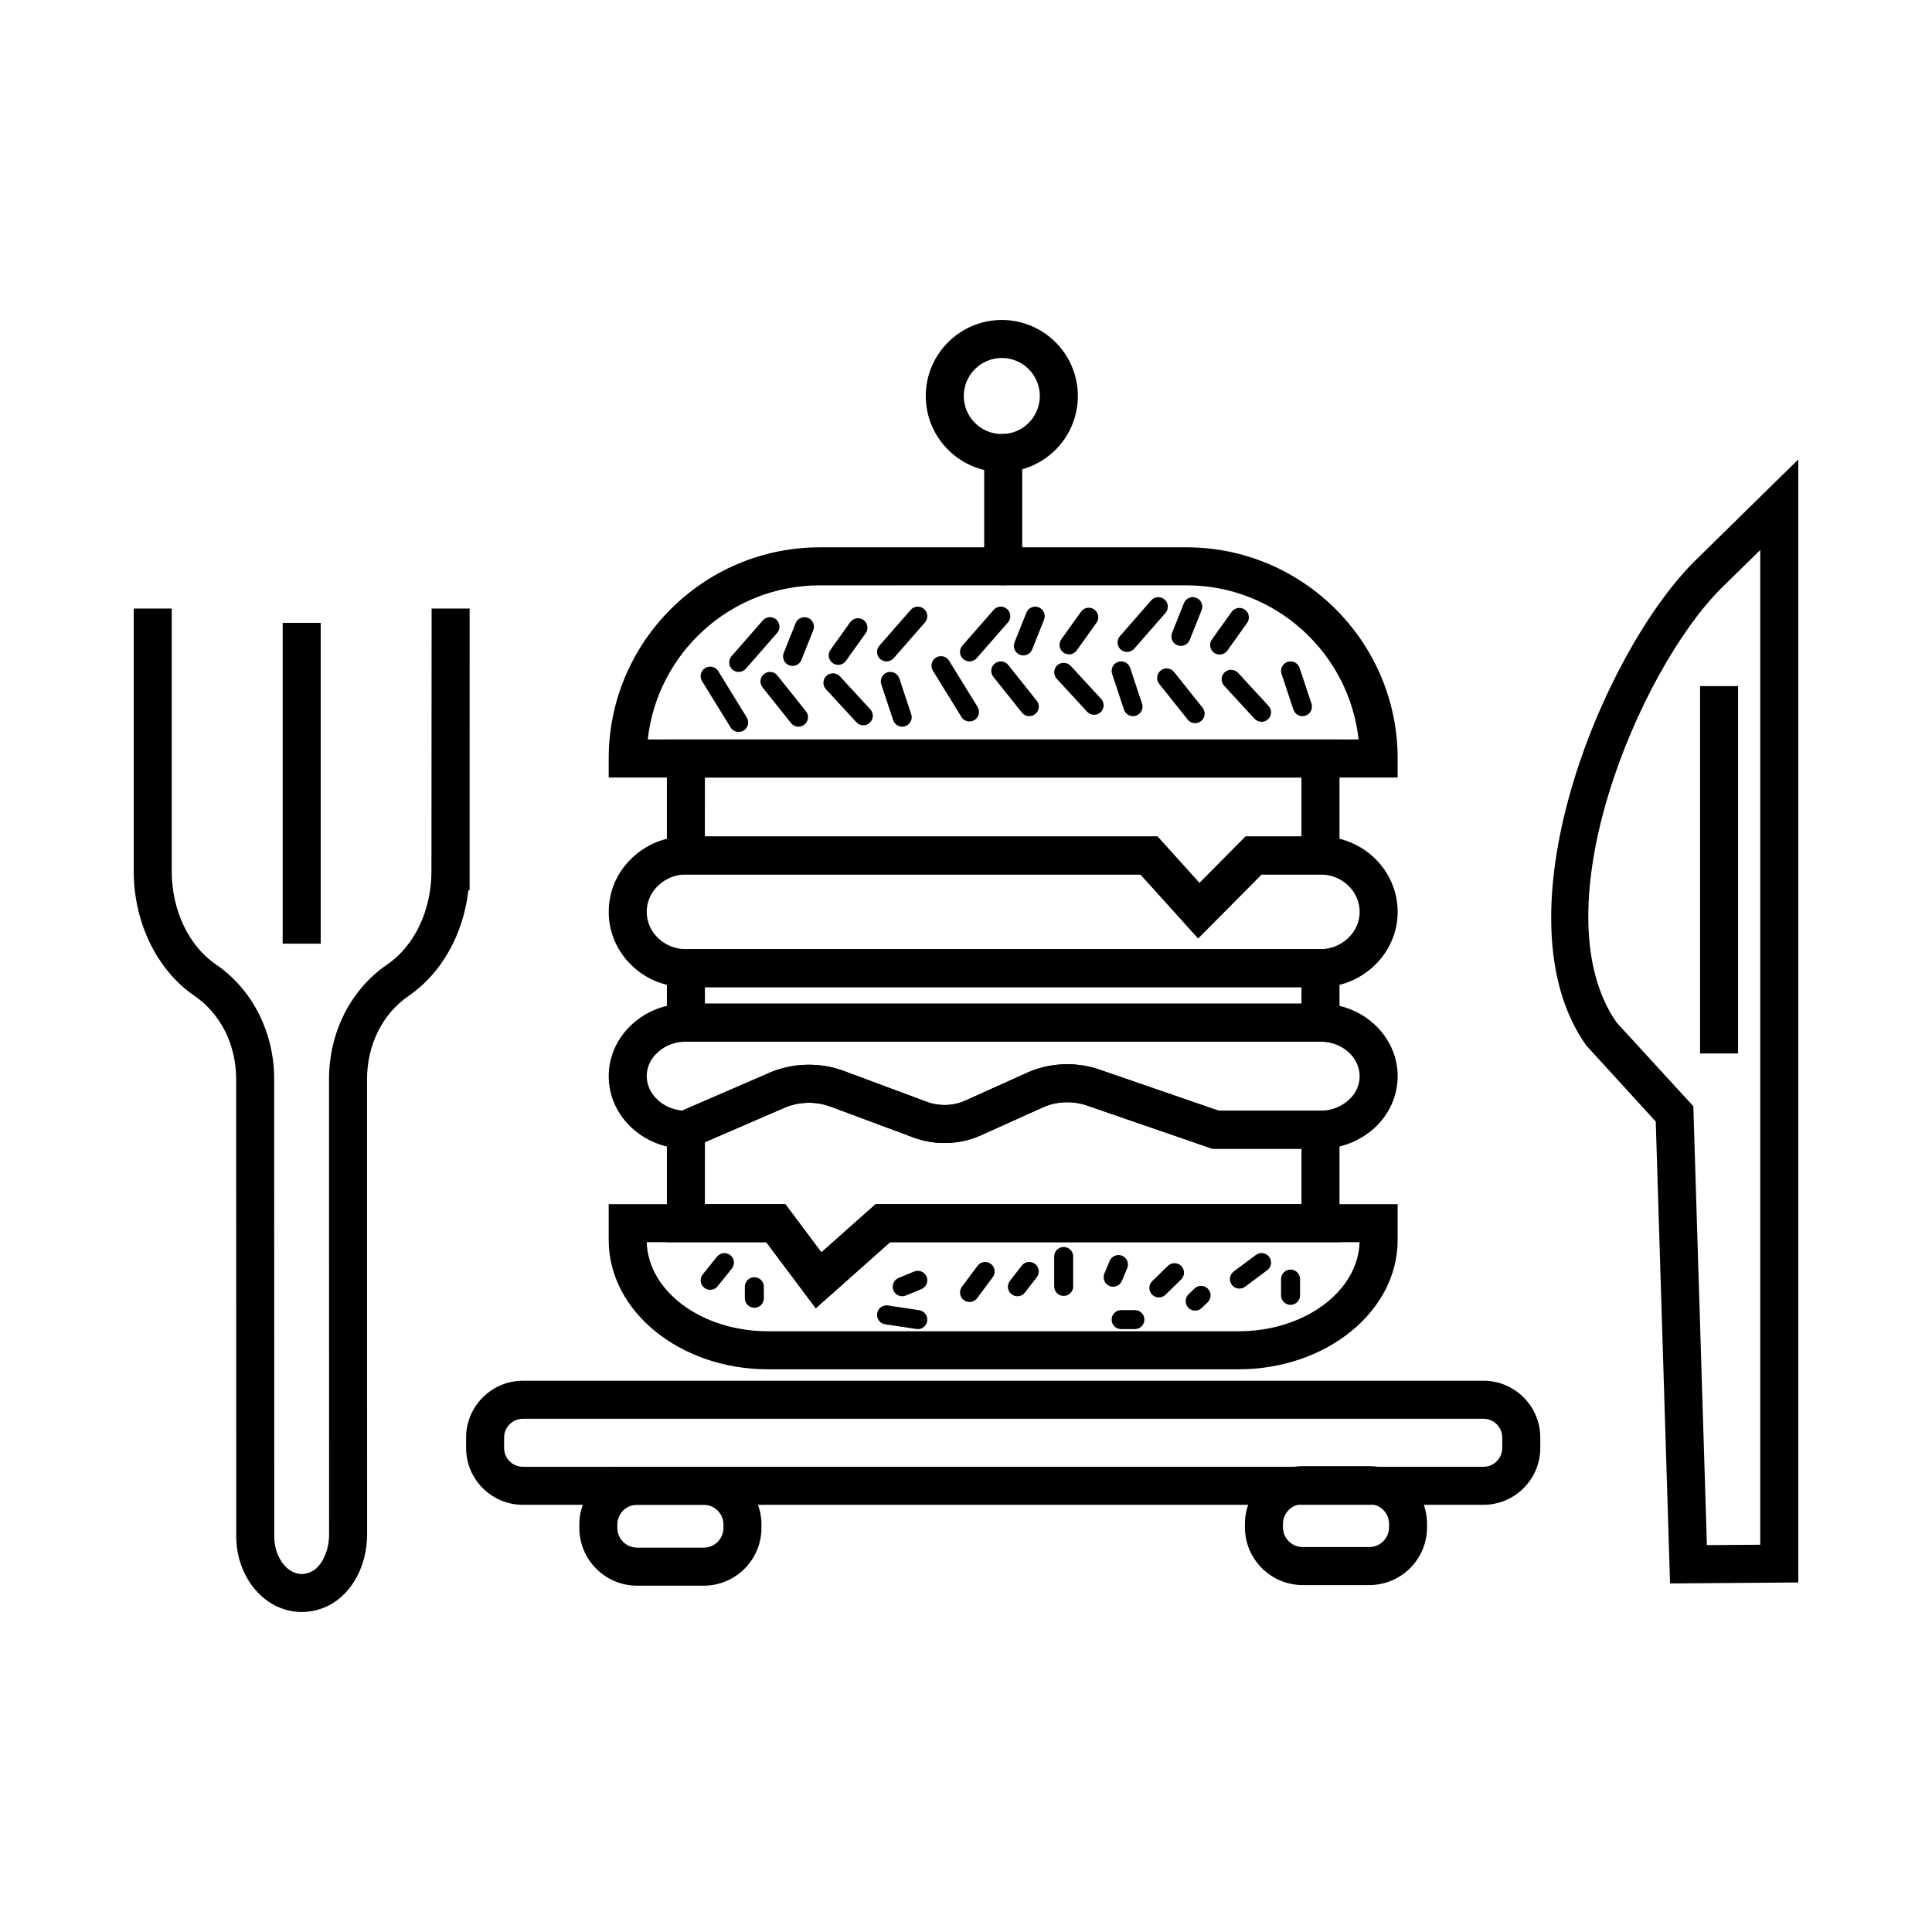 <?xml version="1.0" encoding="UTF-8"?>
<!-- The Best Svg Icon site in the world: iconSvg.co, Visit us! https://iconsvg.co -->
<svg fill="#000000" width="800px" height="800px" version="1.1" viewBox="144 144 512 512" xmlns="http://www.w3.org/2000/svg">
 <g>
  <path d="m537.13 542.79h-254.55c-8.305 0-15.059-6.754-15.059-15.055v-2.766c0-8.301 6.754-15.055 15.059-15.055l254.55-0.004c8.301 0 15.059 6.754 15.059 15.055v2.766c0 8.301-6.754 15.059-15.059 15.059zm-254.55-22.801c-2.746 0-4.984 2.234-4.984 4.981v2.766c0 2.746 2.234 4.981 4.984 4.981l254.55-0.004c2.746 0 4.981-2.234 4.981-4.981v-2.766c0-2.746-2.234-4.981-4.981-4.981z"/>
  <path d="m330.5 564.22h-17.676c-8.434 0-15.293-6.863-15.293-15.297v-0.914c0-8.434 6.859-15.297 15.293-15.297h17.676c8.434 0 15.293 6.863 15.293 15.297v0.914c0 8.434-6.859 15.297-15.293 15.297zm-17.676-21.43c-2.879 0-5.219 2.344-5.219 5.219v0.914c0 2.879 2.34 5.219 5.219 5.219h17.676c2.879 0 5.219-2.344 5.219-5.219v-0.914c0-2.879-2.34-5.219-5.219-5.219z"/>
  <path d="m506.89 564.06h-17.676c-8.434 0-15.293-6.863-15.293-15.297v-0.922c0-8.434 6.859-15.293 15.293-15.293h17.676c8.434 0 15.293 6.859 15.293 15.293v0.922c0.004 8.434-6.859 15.297-15.293 15.297zm-17.672-21.434c-2.879 0-5.219 2.344-5.219 5.215v0.922c0 2.879 2.34 5.219 5.219 5.219h17.676c2.879 0 5.219-2.344 5.219-5.219v-0.922c0-2.875-2.34-5.215-5.219-5.215z"/>
  <path d="m586.58 563.63-3.789-122.41-18.402-20.141c-24.344-34.219 3.992-103.65 28.586-128.25l27.59-27.078v297.62zm-14.156-148.65 20.324 22.18 3.598 116.31 14.145-0.102-0.004-263.62-10.426 10.23c-21.809 21.809-48.398 85.266-27.637 115z"/>
  <path d="m594.53 325.83h10.078v97.355h-10.078z"/>
  <path d="m223.96 571.2c-3.082 0-6.117-0.926-8.793-2.742-5.281-3.582-8.562-10.199-8.562-17.27l-0.02-121.2c0-9.105-4.129-17.363-11.051-22.082-9.93-6.773-16.098-19.43-16.098-33.023v-69.609h10.078l-0.004 69.609c0 10.312 4.481 19.773 11.699 24.699 9.672 6.598 15.449 17.965 15.449 30.406l0.02 121.2c0 3.719 1.625 7.223 4.144 8.93 1.652 1.121 3.441 1.312 5.312 0.57 2.941-1.176 5.078-5.398 5.078-10.047l-0.02-120.65c0-12.441 5.773-23.812 15.445-30.406 7.219-4.926 11.699-14.387 11.699-24.699l0.043-69.609h10.078l-0.004 74.648h-0.324c-1.316 11.625-7.125 22.055-15.816 27.984-6.918 4.719-11.047 12.969-11.047 22.082l0.02 120.65c0 8.887-4.594 16.688-11.434 19.406-1.93 0.77-3.922 1.148-5.894 1.148z"/>
  <path d="m218.91 309.06h10.078v85.02h-10.078z"/>
  <path d="m514.39 350.05h-209.08v-5.039c0-30.859 25.105-55.965 55.965-55.965h97.152c30.859 0 55.965 25.105 55.965 55.965zm-198.73-10.078h188.38c-2.516-22.941-22.012-40.852-45.613-40.852l-97.152 0.004c-23.602 0-43.102 17.906-45.613 40.848z"/>
  <path d="m461.52 392.67-15.27-16.926h-125.52v-35.77h178.25v35.77h-20.676zm-130.72-27h119.93l11.133 12.34 12.238-12.34h14.793v-15.617h-158.09z"/>
  <path d="m498.98 420.05h-178.25v-24.52h178.25zm-168.17-10.074h158.09v-4.367l-158.09-0.004z"/>
  <path d="m360.19 490.7-13.109-17.504h-26.348v-33.113l27.066-11.734c6.215-2.715 13.492-2.914 19.891-0.512l21.855 8.145c3.301 1.246 7.102 1.125 10.211-0.281l16.441-7.414c5.844-2.656 12.926-2.988 19.078-0.859l31.699 10.926h32.004v34.844h-119.1zm-29.383-27.582h21.312l9.562 12.773 14.363-12.773h112.86v-14.691h-23.617l-33.293-11.477c-3.742-1.293-8.09-1.098-11.641 0.516l-16.438 7.414c-5.496 2.496-12.172 2.707-17.906 0.535l-21.844-8.137c-3.945-1.477-8.516-1.359-12.348 0.309l-21.008 9.105z"/>
  <path d="m472.22 506.88h-124.69c-23.277 0-42.219-15.359-42.219-34.242v-9.516h46.805l9.562 12.766 14.363-12.766h138.35v9.516c0.004 18.879-18.914 34.242-42.168 34.242zm-156.83-33.684c0.398 13.066 14.66 23.605 32.137 23.605h124.69c17.449 0 31.688-10.539 32.086-23.605h-124.43l-19.691 17.5-13.109-17.5z"/>
  <path d="m493.94 405.61h-168.17c-11.277 0-20.453-8.949-20.453-19.945 0-5.418 2.164-10.465 6.098-14.211 3.844-3.719 8.953-5.785 14.355-5.785h124.97l11.133 12.34 12.238-12.34h19.832c11.277 0 20.453 8.969 20.453 19.996 0 5.309-2.223 10.465-6.102 14.16-3.844 3.719-8.949 5.785-14.355 5.785zm-168.17-29.863c-2.773 0-5.391 1.059-7.379 2.981-1.945 1.852-3 4.305-3 6.938 0 5.441 4.656 9.871 10.379 9.871h168.17c2.773 0 5.391-1.059 7.375-2.981 1.949-1.855 3.004-4.289 3.004-6.887 0-5.473-4.656-9.918-10.379-9.918h-15.637l-16.781 16.926-15.27-16.926z"/>
  <path d="m493.94 448.43h-28.652l-33.293-11.477c-3.742-1.293-8.09-1.098-11.641 0.516l-16.438 7.414c-5.492 2.5-12.164 2.707-17.906 0.535l-21.844-8.137c-3.945-1.477-8.516-1.359-12.348 0.309l-25 10.84h-1.047c-11.277 0-20.453-8.613-20.453-19.207 0-5.219 2.188-10.105 6.164-13.758 3.856-3.543 8.93-5.492 14.293-5.492h168.17c11.277 0 20.453 8.633 20.453 19.246 0 5.176-2.258 10.184-6.195 13.742-3.914 3.531-8.977 5.469-14.266 5.469zm-26.965-10.074h26.965c2.789 0 5.453-1.02 7.504-2.867 1.852-1.672 2.875-3.898 2.875-6.262 0-5.059-4.656-9.172-10.379-9.172l-168.17-0.004c-2.832 0-5.484 1.008-7.473 2.832-1.324 1.215-2.906 3.305-2.906 6.336 0 4.668 4.227 8.656 9.426 9.094l22.98-9.965c6.215-2.715 13.492-2.914 19.891-0.512l21.855 8.145c3.301 1.246 7.102 1.125 10.211-0.281l16.441-7.414c5.844-2.656 12.926-2.988 19.078-0.859z"/>
  <path d="m409.86 299.12c-2.781 0-5.039-2.254-5.039-5.039l-0.004-30.023c0-2.781 2.254-5.039 5.039-5.039 2.781 0 5.039 2.254 5.039 5.039l0.004 30.023c0 2.777-2.258 5.039-5.039 5.039z"/>
  <path d="m409.49 269.1c-11.113 0-20.152-9.039-20.152-20.152s9.039-20.152 20.152-20.152c11.113 0 20.152 9.039 20.152 20.152 0.004 11.113-9.039 20.152-20.152 20.152zm0-30.23c-5.559 0-10.078 4.523-10.078 10.078 0 5.555 4.519 10.078 10.078 10.078 5.559 0 10.078-4.523 10.078-10.078 0-5.555-4.519-10.078-10.078-10.078z"/>
  <path d="m372.79 336.21c-0.68 0-1.355-0.277-1.852-0.812l-8.059-8.746c-0.941-1.023-0.879-2.617 0.145-3.562 1.027-0.93 2.617-0.867 3.559 0.148l8.059 8.746c0.941 1.023 0.879 2.617-0.145 3.562-0.484 0.441-1.098 0.664-1.707 0.664z"/>
  <path d="m383.09 336.58c-1.055 0-2.039-0.668-2.391-1.727l-3.148-9.477c-0.438-1.32 0.277-2.746 1.598-3.184 1.324-0.438 2.746 0.281 3.188 1.598l3.148 9.477c0.438 1.32-0.277 2.746-1.598 3.184-0.266 0.09-0.535 0.129-0.797 0.129z"/>
  <path d="m355.61 336.58c-0.742 0-1.473-0.324-1.973-0.949l-7.559-9.477c-0.867-1.086-0.688-2.672 0.402-3.539 1.086-0.867 2.672-0.688 3.539 0.398l7.559 9.477c0.867 1.086 0.688 2.672-0.402 3.539-0.461 0.371-1.016 0.551-1.566 0.551z"/>
  <path d="m354.04 320.48c-0.312 0-0.629-0.059-0.934-0.176-1.293-0.516-1.922-1.984-1.406-3.277l3.148-7.887c0.516-1.293 1.984-1.918 3.273-1.402 1.293 0.512 1.922 1.977 1.406 3.273l-3.148 7.887c-0.395 0.98-1.344 1.582-2.34 1.582z"/>
  <path d="m366.13 320.19c-0.508 0-1.02-0.152-1.465-0.473-1.133-0.809-1.391-2.383-0.582-3.512l5.234-7.32c0.809-1.133 2.383-1.391 3.516-0.582 1.133 0.809 1.391 2.383 0.582 3.512l-5.234 7.32c-0.488 0.691-1.266 1.055-2.051 1.055z"/>
  <path d="m339.76 322.07c-0.59 0-1.18-0.207-1.656-0.625-1.047-0.914-1.152-2.504-0.238-3.551l8.289-9.477c0.914-1.055 2.512-1.152 3.555-0.234 1.047 0.914 1.152 2.504 0.238 3.551l-8.293 9.477c-0.496 0.566-1.195 0.859-1.895 0.859z"/>
  <path d="m339.76 337.97c-0.848 0-1.672-0.422-2.148-1.195l-7.559-12.266c-0.727-1.188-0.363-2.742 0.824-3.469 1.18-0.727 2.734-0.359 3.465 0.82l7.559 12.266c0.727 1.188 0.363 2.742-0.824 3.469-0.41 0.25-0.867 0.375-1.316 0.375z"/>
  <path d="m433.95 333.43c-0.68 0-1.355-0.277-1.852-0.812l-8.055-8.742c-0.941-1.023-0.879-2.617 0.145-3.562 1.027-0.934 2.617-0.875 3.559 0.148l8.055 8.742c0.941 1.023 0.879 2.617-0.145 3.562-0.484 0.441-1.098 0.664-1.707 0.664z"/>
  <path d="m444.26 333.79c-1.055 0-2.039-0.668-2.391-1.727l-3.148-9.477c-0.438-1.32 0.277-2.746 1.598-3.184 1.312-0.438 2.746 0.281 3.188 1.598l3.148 9.477c0.438 1.32-0.277 2.746-1.598 3.184-0.266 0.09-0.535 0.129-0.797 0.129z"/>
  <path d="m416.78 333.79c-0.742 0-1.473-0.324-1.973-0.949l-7.559-9.477c-0.867-1.086-0.688-2.672 0.402-3.539 1.086-0.867 2.672-0.688 3.539 0.398l7.559 9.477c0.867 1.086 0.688 2.672-0.402 3.539-0.461 0.371-1.016 0.551-1.566 0.551z"/>
  <path d="m415.2 317.69c-0.312 0-0.629-0.059-0.934-0.176-1.293-0.516-1.922-1.984-1.406-3.277l3.148-7.887c0.516-1.293 1.984-1.922 3.273-1.402 1.293 0.512 1.922 1.977 1.406 3.273l-3.148 7.887c-0.395 0.98-1.344 1.582-2.34 1.582z"/>
  <path d="m427.3 317.41c-0.508 0-1.02-0.152-1.465-0.473-1.133-0.809-1.391-2.383-0.582-3.512l5.234-7.32c0.809-1.133 2.379-1.398 3.516-0.582 1.133 0.809 1.391 2.383 0.582 3.512l-5.234 7.32c-0.488 0.691-1.266 1.055-2.051 1.055z"/>
  <path d="m400.93 319.28c-0.59 0-1.18-0.207-1.656-0.625-1.047-0.914-1.152-2.504-0.238-3.551l8.289-9.477c0.914-1.055 2.508-1.156 3.555-0.234 1.047 0.914 1.152 2.504 0.238 3.551l-8.289 9.477c-0.504 0.57-1.199 0.859-1.898 0.859z"/>
  <path d="m400.93 335.19c-0.848 0-1.672-0.422-2.148-1.195l-7.559-12.266c-0.727-1.188-0.363-2.742 0.824-3.469 1.18-0.727 2.731-0.363 3.465 0.82l7.559 12.266c0.727 1.188 0.363 2.742-0.824 3.469-0.406 0.25-0.863 0.375-1.316 0.375z"/>
  <path d="m378.94 319.28c-0.59 0-1.18-0.207-1.656-0.625-1.047-0.914-1.152-2.504-0.238-3.551l8.289-9.477c0.918-1.055 2.508-1.156 3.555-0.234 1.047 0.914 1.152 2.504 0.238 3.551l-8.289 9.477c-0.5 0.57-1.195 0.859-1.898 0.859z"/>
  <path d="m478.32 335.29c-0.68 0-1.355-0.277-1.852-0.812l-8.059-8.746c-0.941-1.023-0.879-2.617 0.145-3.562 1.027-0.934 2.617-0.871 3.559 0.148l8.059 8.746c0.941 1.023 0.879 2.617-0.145 3.562-0.484 0.441-1.098 0.664-1.707 0.664z"/>
  <path d="m489.16 333.79c-1.055 0-2.039-0.668-2.391-1.727l-3.148-9.477c-0.438-1.32 0.277-2.746 1.598-3.184 1.316-0.438 2.746 0.281 3.188 1.598l3.148 9.477c0.438 1.32-0.277 2.746-1.598 3.184-0.266 0.09-0.535 0.129-0.797 0.129z"/>
  <path d="m460.73 335.65c-0.742 0-1.473-0.324-1.973-0.949l-7.559-9.477c-0.867-1.086-0.688-2.672 0.402-3.539 1.086-0.867 2.676-0.688 3.539 0.398l7.559 9.477c0.867 1.086 0.688 2.672-0.402 3.539-0.461 0.371-1.016 0.551-1.566 0.551z"/>
  <path d="m456.95 315.17c-0.312 0-0.629-0.059-0.934-0.176-1.293-0.516-1.922-1.984-1.406-3.277l3.148-7.887c0.516-1.293 1.984-1.922 3.273-1.402 1.293 0.512 1.922 1.977 1.406 3.273l-3.148 7.887c-0.391 0.984-1.34 1.582-2.34 1.582z"/>
  <path d="m467.21 317.46c-0.508 0-1.02-0.152-1.465-0.473-1.133-0.809-1.391-2.383-0.582-3.512l5.234-7.32c0.809-1.133 2.383-1.391 3.516-0.582 1.133 0.809 1.391 2.383 0.582 3.512l-5.234 7.32c-0.488 0.691-1.266 1.055-2.051 1.055z"/>
  <path d="m442.68 316.77c-0.59 0-1.18-0.207-1.656-0.625-1.047-0.914-1.152-2.504-0.238-3.551l8.289-9.48c0.914-1.047 2.508-1.156 3.555-0.234 1.047 0.914 1.152 2.504 0.238 3.551l-8.289 9.48c-0.504 0.57-1.199 0.859-1.898 0.859z"/>
  <path d="m332.2 485.82c-0.555 0-1.113-0.184-1.578-0.555-1.082-0.871-1.254-2.461-0.383-3.543l3.777-4.699c0.867-1.082 2.461-1.254 3.543-0.383 1.082 0.871 1.254 2.461 0.383 3.543l-3.777 4.699c-0.496 0.621-1.227 0.938-1.965 0.938z"/>
  <path d="m383.09 487.52c-0.992 0-1.93-0.59-2.328-1.559-0.527-1.289 0.086-2.762 1.371-3.293l4.144-1.703c1.277-0.527 2.762 0.094 3.285 1.371 0.527 1.289-0.086 2.762-1.371 3.293l-4.144 1.703c-0.312 0.129-0.637 0.188-0.957 0.188z"/>
  <path d="m343.91 490.57c-1.391 0-2.519-1.125-2.519-2.519v-3.047c0-1.391 1.125-2.519 2.519-2.519 1.391 0 2.519 1.125 2.519 2.519v3.047c0 1.395-1.129 2.519-2.519 2.519z"/>
  <path d="m413.62 487.52c-0.539 0-1.082-0.172-1.543-0.527-1.102-0.855-1.301-2.434-0.445-3.539l3.141-4.051c0.855-1.094 2.434-1.293 3.535-0.449 1.102 0.855 1.301 2.434 0.445 3.539l-3.141 4.051c-0.496 0.645-1.238 0.977-1.992 0.977z"/>
  <path d="m400.93 489.04c-0.523 0-1.051-0.164-1.5-0.496-1.117-0.832-1.348-2.41-0.516-3.527l4.144-5.57c0.832-1.113 2.41-1.344 3.523-0.516 1.117 0.832 1.348 2.41 0.516 3.527l-4.144 5.57c-0.496 0.664-1.254 1.012-2.023 1.012z"/>
  <path d="m460.73 491.33c-0.656 0-1.316-0.254-1.809-0.766-0.969-1-0.945-2.594 0.055-3.562l1.574-1.523c0.992-0.965 2.594-0.941 3.559 0.059 0.969 1 0.945 2.594-0.055 3.562l-1.574 1.523c-0.484 0.473-1.117 0.707-1.75 0.707z"/>
  <path d="m486.01 489.8c-1.391 0-2.519-1.125-2.519-2.519v-4.309c0-1.391 1.125-2.519 2.519-2.519 1.391 0 2.519 1.125 2.519 2.519v4.309c-0.004 1.391-1.129 2.519-2.519 2.519z"/>
  <path d="m451.11 487.84c-0.656 0-1.309-0.254-1.805-0.758-0.973-0.992-0.953-2.594 0.043-3.562l4.144-4.051c1-0.98 2.594-0.945 3.566 0.039 0.973 1 0.953 2.594-0.043 3.562l-4.144 4.051c-0.492 0.484-1.129 0.719-1.762 0.719z"/>
  <path d="m472.46 485.49c-0.77 0-1.527-0.348-2.023-1.012-0.832-1.117-0.602-2.695 0.516-3.527l5.871-4.375c1.117-0.832 2.691-0.602 3.523 0.516s0.602 2.695-0.516 3.527l-5.871 4.375c-0.449 0.336-0.98 0.496-1.5 0.496z"/>
  <path d="m425.89 487.43c-1.391 0-2.519-1.125-2.519-2.519v-7.926c0-1.391 1.125-2.519 2.519-2.519 1.391 0 2.519 1.125 2.519 2.519v7.926c0 1.391-1.125 2.519-2.519 2.519z"/>
  <path d="m438.99 484.99c-0.328 0-0.656-0.062-0.977-0.195-1.281-0.543-1.883-2.016-1.344-3.297l1.41-3.359c0.543-1.285 2.016-1.879 3.301-1.348 1.281 0.543 1.883 2.016 1.344 3.297l-1.41 3.356c-0.406 0.965-1.34 1.547-2.324 1.547z"/>
  <path d="m387.23 496.23c-0.125 0-0.254-0.012-0.383-0.031l-8.289-1.258c-1.375-0.207-2.32-1.492-2.109-2.867 0.211-1.371 1.484-2.32 2.867-2.109l8.289 1.258c1.375 0.207 2.32 1.492 2.109 2.867-0.184 1.246-1.258 2.141-2.484 2.141z"/>
  <path d="m444.76 496.23h-3.648c-1.391 0-2.519-1.125-2.519-2.519 0-1.391 1.125-2.519 2.519-2.519h3.648c1.391 0 2.519 1.125 2.519 2.519-0.004 1.391-1.129 2.519-2.519 2.519z"/>
 </g>
</svg>